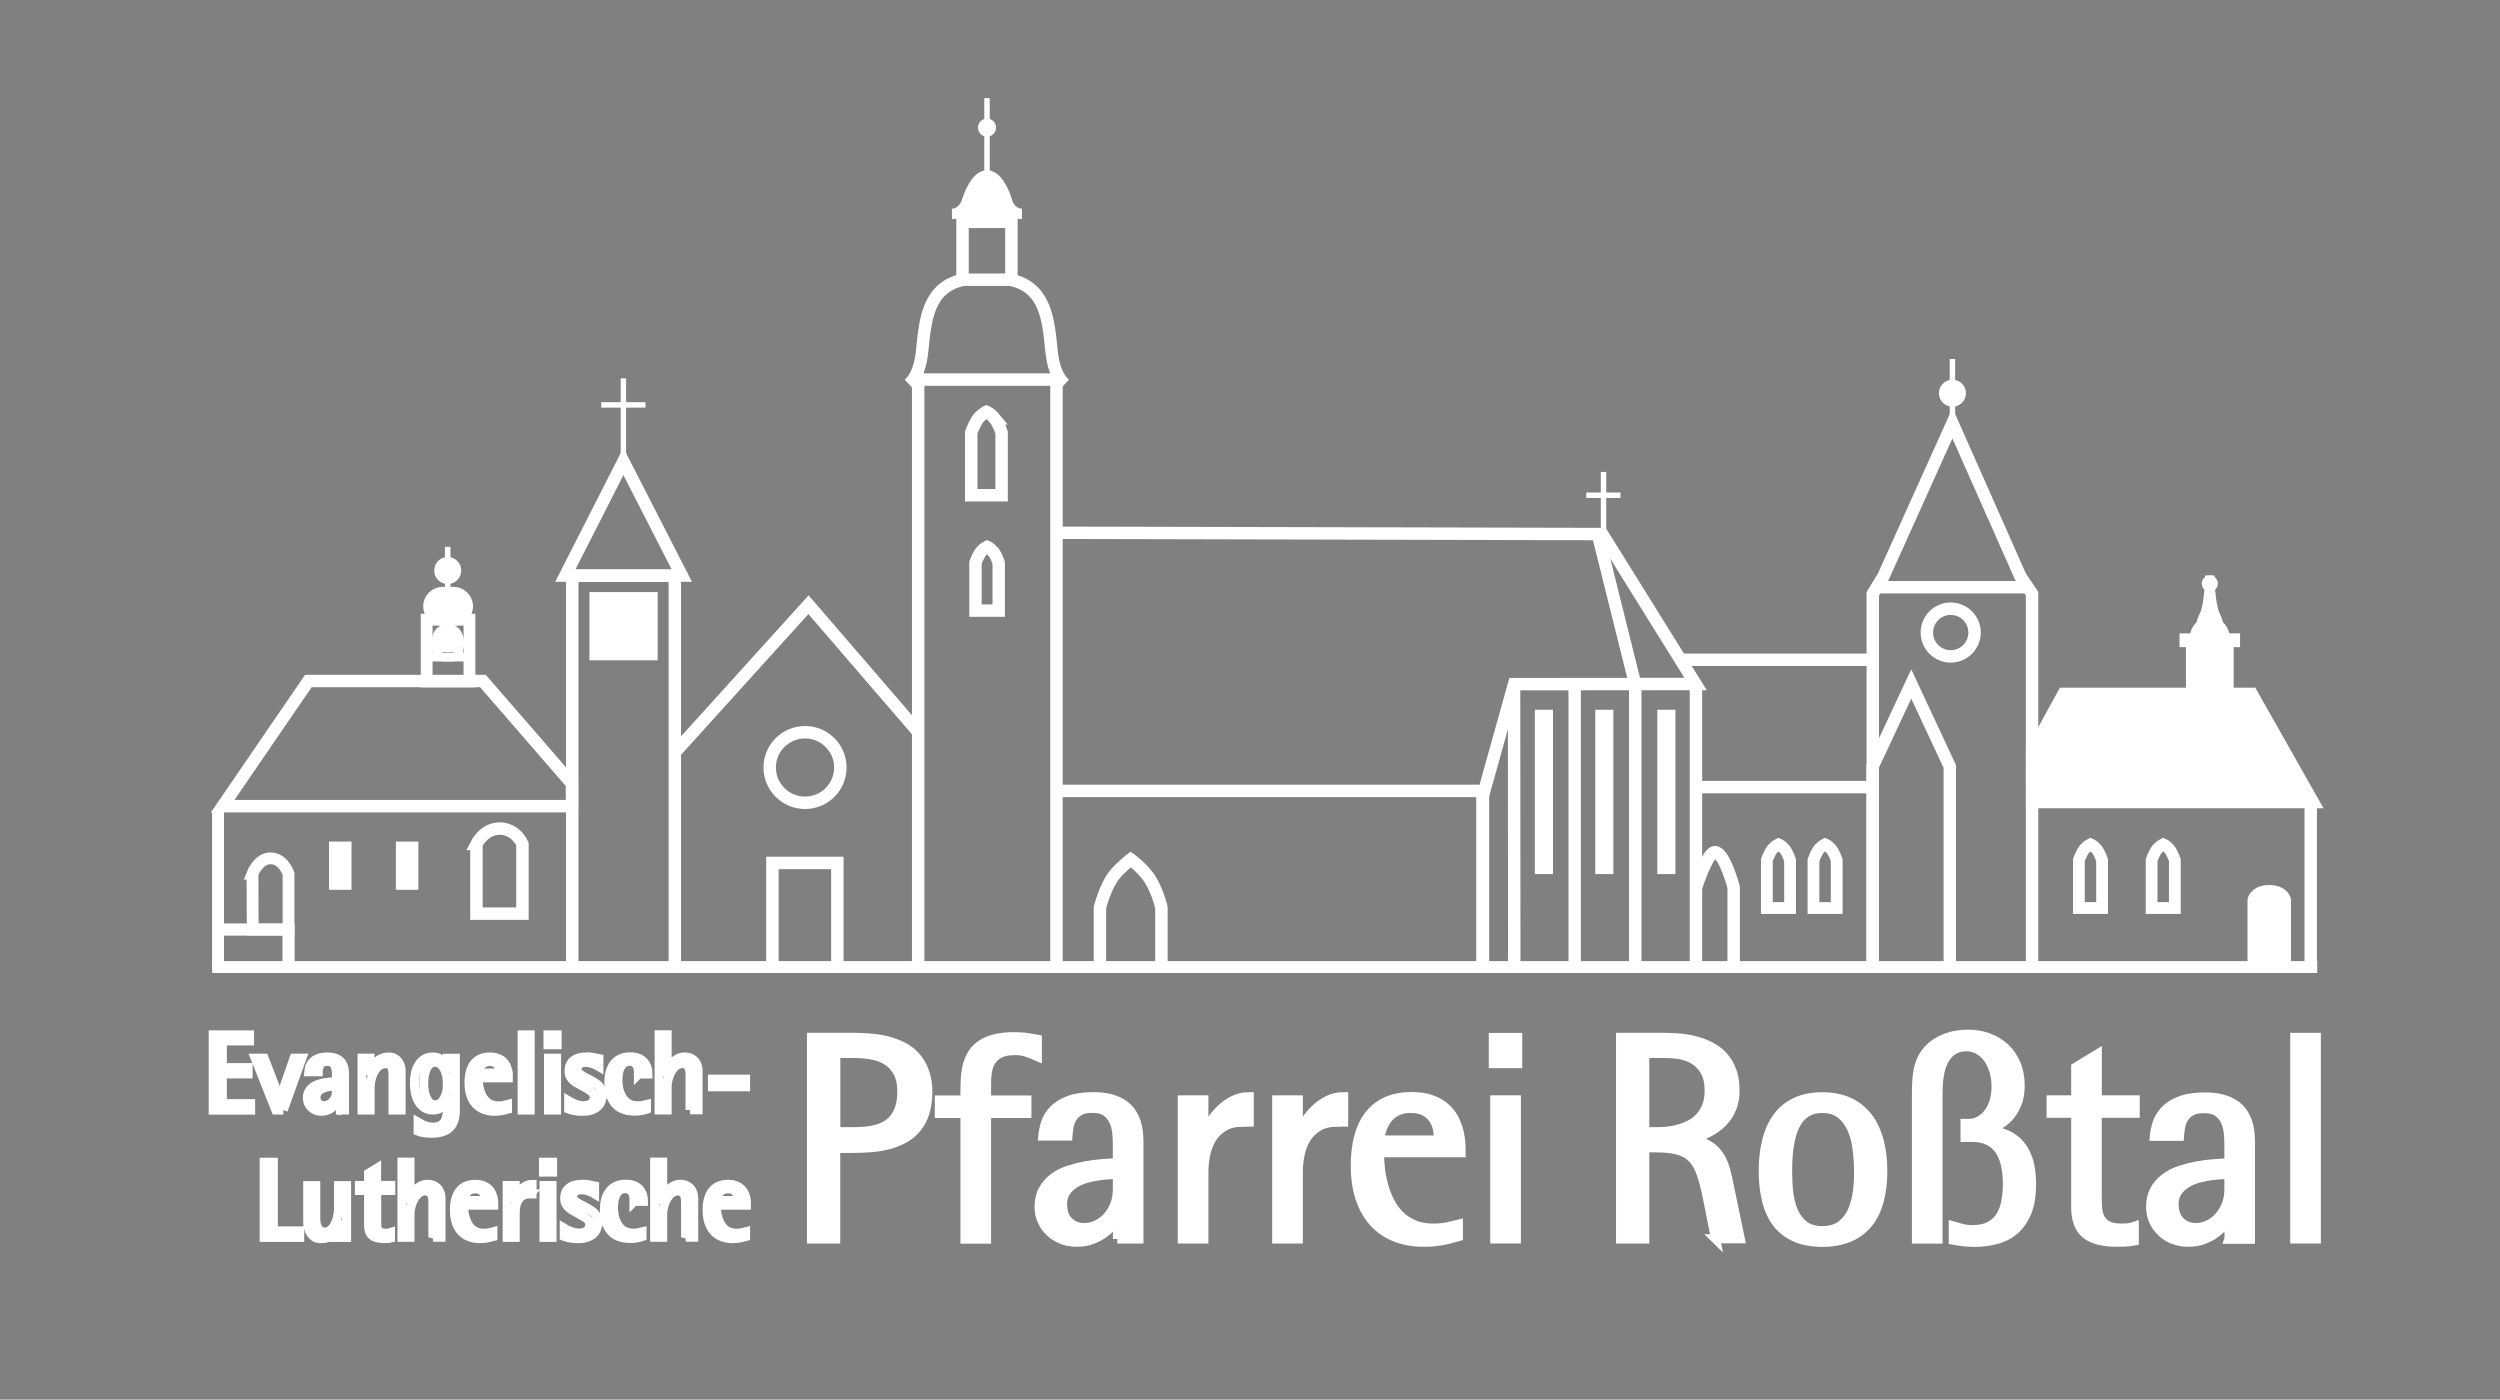 <?xml version="1.0" encoding="UTF-8"?>
<svg id="Ebene_4" data-name="Ebene 4" xmlns="http://www.w3.org/2000/svg" viewBox="0 0 275.63 154.31">
  <rect x="0" y="0" width="275.63" height="154.31" fill="#808080" stroke="none"/>
  <defs>
    <style>
      .cls-1 {
        stroke-width: .61px;
      }

      .cls-1, .cls-2, .cls-3, .cls-4, .cls-5, .cls-6, .cls-7, .cls-8, .cls-9, .cls-10, .cls-11, .cls-12, .cls-13, .cls-14, .cls-15, .cls-16, .cls-17, .cls-18, .cls-19, .cls-20, .cls-21, .cls-22, .cls-23 {
        stroke: #fff;
      }

      .cls-1, .cls-2, .cls-3, .cls-4, .cls-5, .cls-7, .cls-8, .cls-9, .cls-10, .cls-11, .cls-13, .cls-14, .cls-15, .cls-16, .cls-17, .cls-18, .cls-19, .cls-20, .cls-21, .cls-22, .cls-23 {
        stroke-miterlimit: 10;
      }

      .cls-1, .cls-4, .cls-7, .cls-8, .cls-11, .cls-16, .cls-24, .cls-19, .cls-22, .cls-23 {
        fill: none;
      }

      .cls-2, .cls-12, .cls-17 {
        fill: #1d1d1b;
      }

      .cls-3 {
        stroke-width: 1.15px;
      }

      .cls-3, .cls-5, .cls-6, .cls-9, .cls-10, .cls-13, .cls-15, .cls-18, .cls-20, .cls-21 {
        fill: #fff;
      }

      .cls-4 {
        stroke-width: 1.31px;
      }

      .cls-5 {
        stroke-width: 1.44px;
      }

      .cls-7, .cls-10 {
        stroke-width: 1.37px;
      }

      .cls-8, .cls-13 {
        stroke-width: 1.37px;
      }

      .cls-9 {
        stroke-width: .55px;
      }

      .cls-11 {
        stroke-width: 1.34px;
      }

      .cls-14 {
        fill: #be1622;
        stroke-width: 2px;
      }

      .cls-15, .cls-23 {
        stroke-width: 1.3px;
      }

      .cls-16 {
        stroke-width: 1.43px;
      }

      .cls-17, .cls-19, .cls-20 {
        stroke-width: .6px;
      }

      .cls-21 {
        stroke-width: .71px;
      }

      .cls-22 {
        stroke-width: 1.31px;
      }
    </style>
  </defs>
  <g>
    <rect class="cls-23" x="47.04" y="68.32" width="4.72" height="6.82"/>
    <g>
      <polygon class="cls-7" points="24.55 88.88 30.47 88.88 63.06 88.88 63.06 86.4 53.24 75.08 34 75.08 24.55 88.88"/>
      <line class="cls-22" x1="24.04" y1="89.43" x2="24.04" y2="106.62"/>
    </g>
    <path class="cls-23" d="M27.83,96.33s.67-1.7,1.99-1.7c1.43,0,1.99,1.7,1.99,1.7v6.16s-3.95,0-3.95,0l-.02-6.16Z"/>
    <path class="cls-7" d="M52.53,93.05s.85-1.7,2.54-1.7c1.82,0,2.53,1.7,2.53,1.7v7.68h-5.07v-7.68Z"/>
    <rect class="cls-21" x="36.63" y="93.14" width="1.77" height="4.61"/>
    <rect class="cls-21" x="44" y="93.14" width="1.77" height="4.61"/>
    <path class="cls-18" d="M51.65,66.85c0,.91-.74,1.65-1.65,1.65h-1.19c-.91,0-1.65-.74-1.65-1.65h0c0-.91,.74-1.65,1.65-1.65h1.19c.91,0,1.65,.74,1.65,1.65h0Z"/>
    <path class="cls-18" d="M50.67,70.91c0,.84-.43,1.52-.96,1.52h-.7c-.53,0-.96-.68-.96-1.52h0c0-.84,.43-1.51,.96-1.51h.7c.53,0,.96,.68,.96,1.51h0Z"/>
    <polygon class="cls-2" points="50.4 71.39 48.38 71.39 47.99 72.43 50.73 72.43 50.4 71.39"/>
    <g>
      <line class="cls-1" x1="49.36" y1="66.67" x2="49.36" y2="60.29"/>
      <path class="cls-18" d="M50.35,62.9c0,.55-.44,.99-.99,.99s-.99-.44-.99-.99,.44-.99,.99-.99,.99,.44,.99,.99Z"/>
    </g>
  </g>
  <g>
    <g>
      <polygon class="cls-10" points="227.52 76.5 224.04 82.83 224.05 88.43 255 88.43 248.25 76.5 227.52 76.5"/>
      <line class="cls-10" x1="254.76" y1="106.62" x2="254.76" y2="88.43"/>
    </g>
    <path class="cls-13" d="M248.48,106.56v-7.37s.24-.93,1.71-.93,1.71,.93,1.71,.93v7.37"/>
    <rect class="cls-15" x="241.65" y="71.07" width="3.97" height="5.45"/>
    <polygon class="cls-18" points="242.13 79.64 245.07 79.64 245.76 76.76 241.44 76.76 242.13 79.64"/>
    <rect class="cls-18" x="240.8" y="70.33" width="5.67" height=".52"/>
    <path class="cls-18" d="M245.33,70.31c0-.98-.76-1.77-1.7-1.77s-1.7,.79-1.7,1.77c0,.5,.95,.19,1.82,.18,.84,0,1.58,.3,1.58-.18Z"/>
    <g>
      <g>
        <path class="cls-18" d="M242.5,69.87h1.13v-6.4s-.08,3.23-.62,4.31c-.54,1.08-.51,2.09-.51,2.09Z"/>
        <path class="cls-18" d="M244.76,69.87h-1.13v-6.4s.08,3.23,.62,4.31c.54,1.08,.51,2.09,.51,2.09Z"/>
      </g>
      <path class="cls-18" d="M244.03,64.34c0,.22-.17,.4-.39,.4s-.4-.18-.4-.4,.18-.4,.4-.4,.39,.18,.39,.4Z"/>
    </g>
  </g>
  <polyline class="cls-7" points="206.48 106.62 206.48 65.46 207.65 63.55 215.26 46.66 222.75 63.55 224.04 65.46 224.04 82.83 224.04 88.43 224.04 106.62"/>
  <line class="cls-7" x1="185.32" y1="72.74" x2="206.79" y2="72.74"/>
  <line class="cls-16" x1="163.47" y1="106.62" x2="163.47" y2="86.78"/>
  <polygon class="cls-8" points="68.73 50.88 75.17 63.46 62.33 63.46 68.73 50.88"/>
  <polyline class="cls-7" points="74.37 82.99 89.14 66.67 101.06 80.51"/>
  <path class="cls-8" d="M92.65,84.62c0,2.15-1.74,3.89-3.89,3.89s-3.9-1.74-3.9-3.89,1.75-3.89,3.9-3.89,3.89,1.74,3.89,3.89Z"/>
  <line class="cls-7" x1="101.23" y1="41.77" x2="101.23" y2="107.04"/>
  <g>
    <polyline class="cls-7" points="176.19 59 180.29 75.46 180.29 106.62"/>
    <line class="cls-17" x1="174.89" y1="54.6" x2="178.66" y2="54.6"/>
  </g>
  <line class="cls-7" x1="186.98" y1="75.52" x2="186.98" y2="106.43"/>
  <line class="cls-7" x1="166.93" y1="75.43" x2="166.95" y2="106.62"/>
  <line class="cls-7" x1="173.61" y1="75.43" x2="173.61" y2="106.59"/>
  <line class="cls-7" x1="187.5" y1="86.78" x2="206.48" y2="86.78"/>
  <line class="cls-14" x1="170.22" y1="96.37" x2="170.22" y2="78.25"/>
  <line class="cls-14" x1="176.88" y1="96.37" x2="176.88" y2="78.25"/>
  <line class="cls-14" x1="183.72" y1="96.37" x2="183.72" y2="78.25"/>
  <g>
    <path class="cls-6" d="M102.29,120.46c0,.9-.12,1.68-.35,2.34s-.54,1.21-.94,1.67c-.39,.46-.86,.82-1.38,1.1-.53,.28-1.09,.5-1.69,.65-.6,.16-1.22,.26-1.86,.31-.64,.05-1.26,.08-1.87,.08h-2.06v9.99h-2.67v-22.23h4.74c.61,0,1.23,.03,1.87,.09,.64,.06,1.26,.16,1.86,.32,.6,.16,1.16,.38,1.69,.66,.53,.28,.99,.65,1.38,1.1,.39,.45,.71,1,.94,1.64,.23,.64,.35,1.4,.35,2.27Zm-2.86-.09c0-.9-.16-1.63-.48-2.19-.32-.56-.73-.98-1.23-1.28-.5-.3-1.07-.5-1.69-.6-.62-.1-1.24-.15-1.85-.15h-2.03v8.62h2.03c.41,0,.82-.02,1.24-.06,.42-.04,.82-.11,1.21-.21,.39-.11,.75-.26,1.09-.46,.34-.2,.64-.46,.89-.79,.25-.33,.45-.72,.6-1.2,.15-.47,.22-1.04,.22-1.7Z"/>
    <path class="cls-6" d="M113.29,116.04c-.39-.14-.86-.21-1.39-.21-.71,0-1.28,.11-1.7,.34-.42,.23-.73,.51-.94,.86-.21,.35-.34,.73-.4,1.16-.06,.42-.09,.83-.09,1.22v1.87h4.45v1.48h-4.45v13.86h-2.38v-13.86h-2.83v-1.48h2.83v-.99c0-.52,.02-1.04,.05-1.54,.04-.5,.12-.97,.24-1.41,.13-.44,.31-.85,.55-1.22,.24-.37,.56-.69,.96-.96,.4-.27,.89-.48,1.47-.63,.58-.15,1.28-.23,2.1-.23,.63,0,1.15,.03,1.56,.1,.41,.07,.76,.13,1.05,.18v1.9c-.34-.15-.7-.29-1.09-.43Z"/>
    <path class="cls-6" d="M123.2,136.6v-2.16h-.06c-.12,.19-.29,.42-.53,.71-.24,.28-.54,.56-.9,.83-.36,.27-.79,.5-1.29,.69-.5,.19-1.07,.29-1.71,.29s-1.18-.11-1.69-.32c-.51-.21-.95-.49-1.31-.85-.37-.36-.65-.77-.85-1.23-.2-.47-.3-.96-.3-1.47,0-.76,.15-1.4,.44-1.92,.29-.52,.68-.96,1.16-1.32,.48-.36,1.03-.64,1.64-.84s1.24-.36,1.88-.48c.64-.12,1.26-.19,1.87-.24,.61-.04,1.15-.08,1.64-.11v-2.03c0-.41-.02-.84-.07-1.31-.05-.46-.16-.89-.35-1.28s-.46-.72-.82-.98c-.36-.26-.86-.38-1.5-.38s-1.1,.1-1.45,.31c-.35,.21-.61,.47-.79,.78-.18,.31-.3,.64-.35,.99-.06,.35-.1,.67-.12,.97h-2.77c.04-.47,.14-.96,.31-1.47,.16-.51,.45-.98,.86-1.4,.41-.42,.96-.78,1.67-1.05,.7-.28,1.62-.42,2.74-.42,.75,0,1.4,.08,1.94,.23,.54,.15,1,.36,1.37,.61,.37,.26,.67,.56,.9,.9,.22,.34,.4,.7,.52,1.08,.12,.38,.2,.76,.24,1.16,.04,.39,.05,.77,.05,1.14v10.57h-2.38Zm0-7.13c-.14,.01-.38,.02-.74,.04-.36,.02-.76,.05-1.2,.11-.45,.06-.91,.15-1.4,.28-.49,.13-.93,.32-1.33,.56-.4,.24-.73,.55-.99,.92-.26,.37-.39,.83-.39,1.38,0,.83,.23,1.47,.68,1.91,.46,.45,1.03,.67,1.72,.67,.48,0,.94-.11,1.38-.32,.44-.21,.83-.51,1.16-.88,.34-.37,.6-.81,.8-1.32,.2-.51,.3-1.06,.3-1.66v-1.68Z"/>
    <path class="cls-6" d="M137.05,123.72c-.84,0-1.54,.16-2.09,.49s-1,.75-1.33,1.28c-.33,.53-.56,1.13-.7,1.8-.14,.67-.2,1.36-.2,2.06v7.25h-2.38v-15.34h2.38v3.65h.06c.19-.42,.44-.87,.74-1.34,.3-.47,.66-.9,1.08-1.3,.41-.39,.88-.72,1.41-.98,.52-.26,1.1-.38,1.71-.38v2.8h-.68Z"/>
    <path class="cls-6" d="M147.46,123.72c-.84,0-1.54,.16-2.09,.49-.56,.33-1,.75-1.33,1.28-.33,.53-.56,1.13-.7,1.8-.14,.67-.2,1.36-.2,2.06v7.25h-2.38v-15.34h2.38v3.65h.06c.19-.42,.44-.87,.74-1.34,.3-.47,.66-.9,1.08-1.3,.41-.39,.88-.72,1.41-.98,.52-.26,1.1-.38,1.71-.38v2.8h-.68Z"/>
    <path class="cls-6" d="M152.09,127.1c0,.57,.04,1.16,.11,1.79,.07,.63,.2,1.25,.37,1.86,.17,.61,.4,1.2,.69,1.76,.29,.56,.65,1.06,1.09,1.49,.44,.43,.96,.77,1.56,1.02,.6,.25,1.29,.38,2.08,.38,.35,0,.64-.01,.9-.04,.25-.03,.48-.06,.68-.1,.2-.04,.4-.09,.6-.14,.19-.05,.4-.11,.62-.16v1.38c-.31,.08-.61,.17-.88,.24-.27,.08-.55,.14-.84,.2-.29,.05-.6,.09-.93,.13-.33,.03-.72,.05-1.16,.05-1.14,0-2.18-.18-3.11-.54-.93-.36-1.72-.89-2.38-1.6-.66-.71-1.17-1.59-1.53-2.65-.36-1.06-.54-2.29-.54-3.7,0-1.1,.12-2.11,.35-3.04,.23-.92,.59-1.72,1.09-2.39,.49-.67,1.13-1.2,1.92-1.57,.79-.38,1.74-.57,2.86-.57,.91,0,1.68,.12,2.3,.37,.62,.25,1.14,.56,1.54,.95,.4,.39,.72,.82,.94,1.3,.22,.48,.38,.94,.48,1.4,.1,.46,.16,.88,.17,1.27,.02,.39,.02,.69,.02,.9h-9Zm6.41-2.51c-.07-.4-.21-.78-.43-1.14-.22-.36-.54-.65-.95-.89-.41-.24-.96-.35-1.64-.35-.46,0-.86,.07-1.2,.2-.34,.13-.63,.3-.87,.51-.24,.21-.44,.45-.61,.71-.16,.26-.29,.52-.39,.78-.09,.26-.16,.5-.2,.73-.04,.23-.06,.41-.06,.55h6.45c0-.33-.03-.69-.1-1.09Z"/>
    <path class="cls-6" d="M164.64,117.27v-2.89h2.69v2.89h-2.69Zm.16,19.33v-15.34h2.38v15.34h-2.38Z"/>
  </g>
  <g>
    <path class="cls-12" d="M23.51,122.38v-8.28h4v.66h-3v2.95h2.84v.69h-2.84v3.28h3.12v.71h-4.12Z"/>
    <path class="cls-12" d="M31.24,122.38h-.83l-2.27-5.71h.98l1.74,4.51,1.56-4.51h.86l-2.05,5.71Z"/>
    <path class="cls-12" d="M37.11,122.38v-.8h-.02c-.04,.07-.11,.16-.2,.26s-.2,.21-.33,.31-.29,.19-.48,.26c-.19,.07-.4,.11-.64,.11s-.44-.04-.63-.12c-.19-.08-.35-.18-.49-.32-.14-.13-.24-.29-.32-.46-.07-.17-.11-.36-.11-.55,0-.28,.05-.52,.16-.71,.11-.2,.25-.36,.43-.49,.18-.13,.38-.24,.61-.31,.23-.08,.46-.14,.7-.18,.24-.04,.47-.07,.7-.09,.23-.02,.43-.03,.61-.04v-.76c0-.15,0-.31-.03-.49-.02-.17-.06-.33-.13-.48-.07-.15-.17-.27-.3-.36-.13-.1-.32-.14-.56-.14s-.41,.04-.54,.12-.23,.17-.29,.29c-.07,.12-.11,.24-.13,.37-.02,.13-.04,.25-.04,.36h-1.03c.02-.18,.05-.36,.11-.55,.06-.19,.17-.36,.32-.52s.36-.29,.62-.39,.6-.16,1.02-.16c.28,0,.52,.03,.72,.09,.2,.06,.37,.13,.51,.23,.14,.1,.25,.21,.33,.33,.08,.13,.15,.26,.19,.4,.04,.14,.07,.28,.09,.43,.01,.15,.02,.29,.02,.42v3.94h-.88Zm0-2.65c-.05,0-.14,0-.28,.01s-.28,.02-.45,.04-.34,.06-.52,.11c-.18,.05-.35,.12-.5,.21-.15,.09-.27,.2-.37,.34-.1,.14-.15,.31-.15,.51,0,.31,.09,.55,.25,.71s.38,.25,.64,.25c.18,0,.35-.04,.52-.12,.16-.08,.31-.19,.43-.33,.12-.14,.22-.3,.3-.49,.07-.19,.11-.4,.11-.62v-.63Z"/>
    <path class="cls-12" d="M43.33,122.38v-3.7c0-.15,0-.31-.01-.48,0-.17-.04-.32-.09-.46s-.13-.25-.24-.34c-.11-.09-.26-.13-.46-.13s-.38,.04-.54,.12-.31,.19-.44,.33c-.13,.14-.24,.29-.33,.47-.09,.18-.17,.37-.23,.56-.06,.2-.11,.4-.14,.6-.03,.2-.05,.4-.05,.58v2.45h-.88v-5.71h.86v1.41h.02c.09-.18,.19-.36,.31-.54s.26-.35,.43-.5c.16-.15,.35-.27,.57-.36s.47-.14,.75-.14c.25,0,.46,.05,.63,.14,.17,.1,.31,.22,.42,.37,.11,.15,.19,.31,.24,.49,.05,.18,.07,.34,.07,.5v4.34h-.88Z"/>
    <path class="cls-12" d="M49.56,124.33c-.44,.41-1.09,.61-1.97,.61-.31,0-.59-.02-.84-.06-.25-.04-.47-.09-.65-.16v-.98c.12,.07,.25,.14,.37,.2,.13,.07,.26,.12,.39,.17,.13,.05,.28,.09,.42,.12,.15,.03,.31,.05,.47,.05,.26,0,.48-.04,.66-.11,.18-.08,.33-.17,.44-.29,.12-.12,.21-.25,.27-.4,.06-.15,.11-.29,.14-.44,.03-.14,.05-.27,.05-.4,0-.12,0-.22,0-.29v-1.13h-.02c-.02,.09-.07,.21-.14,.34-.07,.13-.16,.26-.29,.38-.12,.12-.28,.22-.46,.31-.19,.09-.4,.13-.65,.13-.36,0-.67-.08-.93-.24-.26-.16-.47-.38-.64-.65-.17-.27-.29-.59-.37-.95s-.12-.74-.12-1.14,.04-.77,.12-1.12c.08-.35,.21-.65,.38-.91s.38-.46,.63-.61,.55-.22,.9-.22c.27,0,.5,.05,.69,.14,.18,.09,.33,.2,.45,.33,.12,.13,.21,.26,.28,.4s.12,.25,.16,.35h.02v-1.08h.88v5.75c0,.87-.22,1.51-.66,1.92Zm-.23-4.88c0-.25-.03-.52-.08-.79-.05-.28-.13-.53-.24-.76-.11-.23-.26-.42-.43-.57-.18-.15-.39-.22-.64-.22s-.44,.08-.59,.23c-.16,.15-.29,.34-.38,.57-.1,.23-.16,.48-.2,.76-.04,.27-.06,.54-.06,.79s.02,.51,.06,.78,.11,.53,.21,.76c.1,.23,.22,.43,.38,.58,.16,.15,.36,.23,.6,.23s.45-.07,.63-.22c.18-.14,.32-.33,.43-.56,.11-.23,.19-.48,.25-.76,.05-.28,.08-.55,.08-.82Z"/>
    <path class="cls-6" d="M52.72,118.84c0,.21,.01,.43,.04,.67,.03,.23,.07,.47,.14,.69,.06,.23,.15,.45,.26,.66,.11,.21,.24,.39,.41,.55,.16,.16,.36,.29,.58,.38,.22,.09,.48,.14,.77,.14,.13,0,.24,0,.33-.01,.09,0,.18-.02,.25-.04s.15-.03,.22-.05c.07-.02,.15-.04,.23-.06v.52c-.12,.03-.23,.06-.33,.09-.1,.03-.21,.05-.31,.07-.11,.02-.22,.04-.35,.05-.12,.01-.27,.02-.43,.02-.43,0-.81-.07-1.16-.2s-.64-.33-.89-.59c-.25-.26-.44-.59-.57-.99-.13-.39-.2-.85-.2-1.38,0-.41,.04-.79,.13-1.13,.09-.34,.22-.64,.4-.89s.42-.45,.71-.59c.29-.14,.65-.21,1.07-.21,.34,0,.63,.05,.86,.14,.23,.09,.42,.21,.57,.35,.15,.14,.27,.31,.35,.48,.08,.18,.14,.35,.18,.52s.06,.33,.06,.47c0,.14,0,.26,0,.33h-3.35Zm2.39-.93c-.03-.15-.08-.29-.16-.42-.08-.13-.2-.24-.35-.33-.15-.09-.36-.13-.61-.13-.17,0-.32,.02-.45,.07-.13,.05-.24,.11-.33,.19s-.16,.17-.23,.26c-.06,.1-.11,.19-.14,.29-.04,.1-.06,.19-.07,.27-.01,.09-.02,.15-.02,.2h2.4c0-.12-.01-.26-.04-.41Z"/>
    <path class="cls-12" d="M57.57,122.38v-8.28h.88v8.28h-.88Z"/>
    <path class="cls-12" d="M60.42,115.18v-1.08h1v1.08h-1Zm.06,7.2v-5.71h.88v5.71h-.88Z"/>
    <path class="cls-12" d="M66.38,120.82c0,.22-.04,.44-.12,.64s-.21,.38-.38,.54c-.17,.16-.39,.28-.66,.38-.27,.09-.59,.14-.97,.14-.39,0-.72-.03-.97-.08s-.45-.11-.58-.16v-.9s.1,.06,.2,.11c.1,.06,.22,.12,.37,.18,.15,.06,.31,.12,.49,.17,.18,.05,.36,.07,.55,.07,.16,0,.32-.02,.47-.05,.15-.04,.27-.09,.38-.17,.11-.08,.19-.17,.26-.29,.06-.12,.1-.25,.1-.42,0-.14-.03-.27-.1-.38-.06-.11-.15-.2-.26-.29s-.24-.17-.39-.26c-.15-.08-.31-.17-.47-.27-.18-.11-.36-.21-.55-.3-.18-.1-.35-.21-.5-.33s-.27-.27-.37-.44c-.09-.17-.14-.37-.14-.62,0-.5,.16-.88,.49-1.15s.82-.41,1.47-.41c.15,0,.3,0,.43,.02,.14,.02,.26,.04,.38,.06,.11,.02,.21,.05,.3,.07,.09,.02,.16,.04,.22,.05v.86s-.12-.07-.21-.12c-.1-.05-.21-.1-.33-.15-.13-.05-.27-.09-.42-.13s-.32-.06-.48-.06c-.13,0-.25,.01-.37,.04-.12,.03-.22,.07-.31,.13-.09,.06-.16,.13-.22,.21-.05,.09-.08,.19-.08,.3,0,.17,.05,.32,.14,.43,.1,.12,.23,.23,.39,.33,.17,.11,.36,.21,.58,.32,.22,.11,.46,.24,.71,.39,.14,.08,.27,.17,.39,.26,.12,.09,.23,.2,.31,.32,.09,.12,.16,.26,.21,.41,.05,.15,.08,.33,.08,.53Z"/>
    <path class="cls-6" d="M70.39,118.43c0-.11,0-.25-.01-.41s-.05-.32-.11-.47c-.06-.15-.16-.27-.3-.38s-.33-.16-.58-.16-.46,.07-.62,.2-.29,.3-.39,.5c-.1,.21-.17,.43-.2,.68s-.06,.49-.06,.73c0,.2,.02,.41,.05,.63,.03,.22,.08,.43,.15,.64,.07,.21,.16,.4,.27,.59,.11,.19,.25,.35,.41,.49,.16,.14,.35,.25,.56,.33,.21,.08,.46,.12,.74,.12,.12,0,.22,0,.3-.01s.16-.02,.23-.03,.14-.03,.21-.05c.07-.02,.14-.04,.23-.06v.53c-.21,.07-.42,.12-.61,.15-.2,.04-.42,.05-.67,.05-.54,0-.99-.08-1.35-.24-.37-.16-.66-.39-.88-.67-.22-.29-.38-.62-.48-1.01-.1-.39-.15-.8-.15-1.25,0-.47,.06-.88,.17-1.23,.11-.35,.27-.64,.47-.88,.2-.23,.45-.41,.73-.52,.29-.12,.6-.18,.96-.18s.66,.05,.91,.15c.25,.1,.45,.24,.61,.41s.27,.38,.35,.6,.11,.47,.11,.73h-1.03Z"/>
    <path class="cls-12" d="M76.08,122.38v-3.83c0-.16,0-.32-.03-.48s-.06-.29-.12-.41c-.06-.12-.15-.21-.26-.29-.11-.07-.26-.11-.44-.11s-.34,.04-.5,.12c-.15,.08-.29,.18-.41,.32s-.24,.29-.33,.46-.18,.36-.24,.55-.12,.38-.15,.58-.05,.38-.05,.55v2.53h-.88v-8.28h.88v4.1h.02c.03-.07,.07-.17,.12-.28,.05-.11,.12-.23,.19-.35,.08-.12,.17-.25,.27-.37,.1-.12,.22-.23,.36-.33,.13-.1,.28-.18,.45-.24,.16-.06,.35-.09,.54-.09,.19,0,.37,.03,.54,.09,.18,.06,.33,.16,.47,.28,.14,.13,.25,.3,.33,.5,.08,.21,.12,.45,.12,.74v4.22h-.88Z"/>
    <path class="cls-12" d="M78.55,119.82v-.84h3.65v.84h-3.65Z"/>
    <path class="cls-6" d="M29.13,136.42v-8.28h1v7.57h2.91v.71h-3.9Z"/>
    <path class="cls-12" d="M37.36,136.42v-1.39h-.02c-.14,.29-.27,.54-.39,.74s-.26,.35-.41,.47c-.15,.12-.32,.2-.52,.25-.2,.05-.44,.07-.72,.07-.24,0-.44-.06-.62-.17-.17-.12-.31-.26-.42-.43s-.19-.36-.25-.57-.08-.4-.08-.59v-4.08h.88v3.7c0,.15,.02,.31,.05,.48s.09,.32,.17,.46c.08,.14,.18,.26,.31,.35,.13,.09,.29,.13,.48,.13,.18,0,.33-.04,.47-.12s.27-.19,.38-.33c.11-.14,.21-.29,.29-.47,.08-.18,.15-.37,.21-.57,.05-.2,.09-.4,.12-.6,.03-.2,.04-.4,.04-.58v-2.45h.88v5.71h-.86Z"/>
    <path class="cls-12" d="M41.53,131.26v3.39c0,.17,0,.33,.01,.49,0,.16,.05,.3,.11,.42,.06,.12,.16,.22,.29,.3s.32,.11,.57,.11c.15,0,.26,0,.34-.02,.08-.01,.14-.03,.2-.05v.6c-.14,.03-.27,.04-.37,.05-.1,0-.22,0-.34,0-.59,0-1.02-.11-1.29-.33-.27-.22-.41-.59-.41-1.11v-3.86h-1.01v-.55h1.01v-1.34l.88-.54v1.88h1.56v.55h-1.56Z"/>
    <path class="cls-12" d="M47.73,136.42v-3.83c0-.16,0-.32-.03-.48-.02-.15-.06-.29-.12-.41s-.15-.21-.26-.29c-.11-.07-.26-.11-.44-.11s-.34,.04-.5,.12-.29,.18-.41,.32-.24,.29-.33,.46-.18,.36-.24,.55-.12,.38-.15,.58-.05,.38-.05,.55v2.53h-.88v-8.28h.88v4.1h.02c.03-.07,.07-.17,.12-.28s.12-.23,.19-.35c.08-.12,.17-.25,.27-.37,.1-.12,.22-.23,.36-.33s.28-.18,.45-.24c.16-.06,.35-.09,.55-.09,.19,0,.37,.03,.54,.09,.18,.06,.33,.16,.47,.28,.14,.13,.25,.3,.33,.5,.08,.21,.12,.45,.12,.74v4.22h-.88Z"/>
    <path class="cls-6" d="M51.11,132.88c0,.21,.01,.43,.04,.67,.03,.23,.07,.47,.14,.69,.06,.23,.15,.45,.26,.66,.11,.21,.24,.39,.41,.55,.16,.16,.36,.29,.58,.38,.22,.09,.48,.14,.77,.14,.13,0,.24,0,.33-.01,.09,0,.18-.02,.25-.04,.08-.02,.15-.03,.22-.05s.15-.04,.23-.06v.52c-.12,.03-.23,.06-.33,.09-.1,.03-.21,.05-.31,.07-.11,.02-.22,.04-.35,.05-.12,.01-.27,.02-.43,.02-.43,0-.81-.07-1.16-.2s-.64-.33-.89-.59c-.25-.26-.44-.59-.57-.99-.13-.39-.2-.85-.2-1.38,0-.41,.04-.79,.13-1.13,.09-.34,.22-.64,.4-.89s.42-.45,.71-.59c.29-.14,.65-.21,1.07-.21,.34,0,.63,.05,.86,.14,.23,.09,.42,.21,.57,.35,.15,.14,.27,.31,.35,.48,.08,.18,.14,.35,.18,.52,.04,.17,.06,.33,.06,.47,0,.14,0,.26,0,.33h-3.35Zm2.39-.93c-.03-.15-.08-.29-.16-.42-.08-.13-.2-.24-.35-.33s-.36-.13-.61-.13c-.17,0-.32,.02-.45,.07-.13,.05-.24,.11-.33,.19-.09,.08-.17,.17-.23,.26-.06,.1-.11,.19-.14,.29s-.06,.19-.07,.27c-.01,.09-.02,.15-.02,.21h2.4c0-.12-.01-.26-.04-.41Z"/>
    <path class="cls-12" d="M58.42,131.62c-.31,0-.57,.06-.78,.18s-.37,.28-.5,.48c-.12,.2-.21,.42-.26,.67-.05,.25-.08,.51-.08,.77v2.7h-.88v-5.71h.88v1.36h.02c.07-.16,.16-.32,.28-.5s.25-.34,.4-.48,.33-.27,.52-.36,.41-.14,.64-.14v1.04h-.25Z"/>
    <path class="cls-12" d="M59.92,129.22v-1.08h1v1.08h-1Zm.06,7.2v-5.71h.88v5.71h-.88Z"/>
    <path class="cls-12" d="M65.89,134.86c0,.22-.04,.44-.12,.64-.08,.2-.21,.38-.38,.54-.17,.16-.39,.28-.66,.38-.27,.09-.59,.14-.97,.14-.39,0-.72-.03-.97-.08-.25-.05-.45-.11-.58-.16v-.9s.1,.06,.2,.11c.1,.06,.22,.12,.37,.18,.15,.06,.31,.12,.49,.17,.18,.05,.36,.07,.55,.07,.16,0,.32-.02,.47-.05,.15-.04,.27-.09,.38-.17s.19-.17,.26-.29c.06-.12,.1-.25,.1-.42,0-.14-.03-.27-.1-.38-.06-.11-.15-.2-.26-.29-.11-.09-.24-.17-.39-.26-.15-.08-.31-.17-.47-.27-.18-.11-.36-.21-.54-.3-.18-.1-.35-.21-.5-.33s-.27-.27-.37-.44c-.09-.17-.14-.37-.14-.62,0-.5,.16-.88,.49-1.15s.82-.41,1.47-.41c.15,0,.3,0,.43,.02,.14,.02,.26,.04,.38,.06,.11,.02,.21,.05,.3,.07,.09,.02,.16,.04,.22,.05v.86s-.12-.07-.21-.12-.21-.1-.33-.15c-.13-.05-.27-.09-.42-.13s-.32-.06-.48-.06c-.13,0-.25,.01-.37,.04-.12,.03-.22,.07-.31,.13-.09,.06-.16,.13-.22,.21-.05,.09-.08,.19-.08,.3,0,.17,.05,.32,.14,.43s.23,.23,.39,.33c.17,.11,.36,.21,.58,.32s.46,.24,.71,.39c.14,.08,.27,.17,.39,.26,.12,.09,.23,.2,.31,.32,.09,.12,.16,.26,.21,.41s.08,.33,.08,.53Z"/>
    <path class="cls-6" d="M69.9,132.47c0-.11,0-.25-.01-.41s-.05-.32-.11-.47c-.06-.15-.16-.27-.3-.38-.13-.1-.33-.16-.58-.16s-.46,.07-.62,.2c-.16,.13-.29,.3-.39,.5-.1,.21-.16,.43-.2,.68-.04,.25-.06,.49-.06,.73,0,.2,.02,.41,.05,.63,.03,.22,.08,.43,.15,.64,.07,.21,.16,.4,.27,.59,.11,.19,.25,.35,.41,.49,.16,.14,.35,.25,.56,.33,.21,.08,.46,.12,.74,.12,.12,0,.22,0,.3-.01s.16-.02,.23-.03,.14-.03,.21-.05c.07-.02,.14-.04,.23-.06v.53c-.21,.07-.42,.12-.61,.15-.2,.04-.42,.05-.67,.05-.54,0-.99-.08-1.35-.24-.37-.16-.66-.39-.88-.67-.22-.29-.38-.62-.48-1.01-.1-.39-.15-.8-.15-1.25,0-.47,.06-.88,.17-1.23,.11-.35,.27-.64,.47-.88,.2-.23,.45-.41,.73-.52,.29-.12,.6-.18,.96-.18s.66,.05,.91,.15c.25,.1,.45,.24,.61,.41,.16,.17,.27,.38,.35,.6,.07,.23,.11,.47,.11,.73h-1.03Z"/>
    <path class="cls-12" d="M75.59,136.42v-3.83c0-.16,0-.32-.03-.48-.02-.15-.06-.29-.12-.41s-.15-.21-.26-.29c-.11-.07-.26-.11-.44-.11s-.34,.04-.5,.12-.29,.18-.41,.32-.24,.29-.33,.46-.18,.36-.24,.55-.12,.38-.15,.58-.05,.38-.05,.55v2.53h-.88v-8.28h.88v4.1h.02c.03-.07,.07-.17,.12-.28,.05-.11,.12-.23,.19-.35,.08-.12,.17-.25,.27-.37,.1-.12,.22-.23,.36-.33,.13-.1,.28-.18,.45-.24,.16-.06,.35-.09,.54-.09,.19,0,.37,.03,.55,.09,.18,.06,.33,.16,.47,.28s.25,.3,.33,.5c.08,.21,.12,.45,.12,.74v4.22h-.88Z"/>
    <path class="cls-6" d="M78.97,132.88c0,.21,.01,.43,.04,.67,.03,.23,.07,.47,.14,.69,.06,.23,.15,.45,.26,.66,.11,.21,.24,.39,.41,.55,.16,.16,.36,.29,.58,.38,.22,.09,.48,.14,.77,.14,.13,0,.24,0,.33-.01,.09,0,.18-.02,.25-.04s.15-.03,.22-.05c.07-.02,.15-.04,.23-.06v.52c-.12,.03-.23,.06-.33,.09-.1,.03-.21,.05-.31,.07-.11,.02-.22,.04-.35,.05-.12,.01-.27,.02-.43,.02-.43,0-.81-.07-1.16-.2s-.64-.33-.89-.59-.44-.59-.57-.99c-.13-.39-.2-.85-.2-1.38,0-.41,.04-.79,.13-1.13,.09-.34,.22-.64,.4-.89s.42-.45,.71-.59c.29-.14,.65-.21,1.07-.21,.34,0,.63,.05,.86,.14,.23,.09,.42,.21,.57,.35,.15,.14,.27,.31,.35,.48,.08,.18,.14,.35,.18,.52,.04,.17,.06,.33,.06,.47,0,.14,0,.26,0,.33h-3.35Zm2.39-.93c-.03-.15-.08-.29-.16-.42-.08-.13-.2-.24-.35-.33s-.36-.13-.61-.13c-.17,0-.32,.02-.45,.07s-.24,.11-.33,.19-.16,.17-.23,.26c-.06,.1-.11,.19-.14,.29-.04,.1-.06,.19-.07,.27-.01,.09-.02,.15-.02,.21h2.4c0-.12-.01-.26-.04-.41Z"/>
  </g>
  <g>
    <path class="cls-6" d="M189.15,136.6l-.91-4.55c-.21-1.05-.44-1.93-.68-2.63-.24-.71-.56-1.28-.97-1.7-.4-.43-.93-.73-1.57-.9-.64-.18-1.46-.27-2.45-.27h-1.23v10.05h-2.67v-22.23h4.89c.62,0,1.24,.04,1.87,.1,.63,.07,1.23,.19,1.8,.36,.57,.17,1.11,.4,1.6,.68,.5,.28,.93,.64,1.29,1.08s.65,.95,.86,1.55c.21,.6,.31,1.3,.31,2.09,0,.62-.08,1.18-.25,1.68-.17,.5-.39,.94-.67,1.31-.28,.38-.6,.7-.95,.98-.36,.28-.72,.51-1.08,.69-.37,.18-.73,.32-1.09,.42-.36,.1-.68,.16-.96,.18v.08c.87,.14,1.57,.37,2.08,.69,.52,.32,.93,.72,1.23,1.2,.3,.47,.52,1.01,.68,1.61,.15,.6,.3,1.24,.43,1.91l1.16,5.6h-2.74Zm-.71-16.33c0-.9-.16-1.62-.48-2.17-.32-.55-.72-.96-1.2-1.25-.48-.29-.99-.48-1.54-.57-.55-.09-1.06-.13-1.52-.13h-2.36v8.62h1.48c.34,0,.71-.03,1.11-.07,.4-.05,.82-.13,1.23-.25,.42-.12,.83-.29,1.22-.49,.39-.21,.74-.48,1.05-.82,.3-.34,.55-.74,.73-1.2s.28-1.02,.28-1.66Z"/>
    <path class="cls-6" d="M207.58,129.1c0,1.24-.13,2.34-.4,3.32-.27,.98-.67,1.8-1.22,2.47-.55,.67-1.24,1.19-2.08,1.54-.84,.36-1.83,.54-2.97,.54s-2.13-.18-2.95-.54c-.82-.36-1.5-.87-2.02-1.54-.52-.67-.91-1.49-1.16-2.47-.25-.97-.38-2.08-.38-3.32s.13-2.34,.38-3.34c.25-1,.64-1.86,1.16-2.58,.52-.72,1.2-1.28,2.02-1.67,.82-.39,1.81-.59,2.95-.59s2.13,.2,2.97,.59c.84,.39,1.53,.95,2.08,1.67,.54,.72,.95,1.58,1.22,2.58,.27,1,.4,2.12,.4,3.34Zm-2.67,.09c0-.84-.05-1.68-.16-2.51-.1-.83-.3-1.58-.6-2.24-.29-.66-.7-1.2-1.22-1.61-.52-.41-1.19-.62-2.02-.62-.55,0-1.02,.09-1.42,.28-.4,.19-.75,.45-1.03,.78s-.51,.72-.69,1.17c-.18,.45-.32,.94-.42,1.46-.11,.52-.18,1.06-.21,1.62-.04,.56-.05,1.12-.05,1.68,0,.79,.04,1.57,.13,2.34,.09,.78,.27,1.47,.55,2.08,.28,.61,.67,1.11,1.17,1.49,.5,.38,1.16,.57,1.98,.57s1.5-.19,2.02-.57c.52-.38,.93-.88,1.22-1.49,.29-.61,.49-1.31,.6-2.08,.11-.78,.16-1.56,.16-2.34Z"/>
    <path class="cls-6" d="M223.98,130.58c0,1.28-.18,2.33-.54,3.16-.36,.83-.84,1.48-1.42,1.96-.59,.48-1.25,.81-2,.99-.75,.18-1.5,.28-2.27,.28-.51,0-.98-.03-1.38-.08-.41-.05-.75-.11-1.02-.16v-1.57c.21,.06,.5,.15,.87,.25,.37,.1,.78,.16,1.23,.16,.73,0,1.35-.12,1.84-.36,.49-.24,.89-.58,1.19-1.02,.3-.44,.51-.97,.64-1.59,.13-.62,.2-1.3,.2-2.04,0-3.44-1.29-5.16-3.87-5.16h-.8v-1.54h.38c.42,0,.81-.1,1.18-.29,.37-.19,.69-.47,.97-.82,.28-.35,.5-.78,.65-1.27,.16-.5,.24-1.06,.24-1.68s-.08-1.2-.24-1.73c-.16-.54-.38-1-.67-1.39-.29-.39-.63-.7-1.03-.93-.4-.22-.84-.34-1.32-.34-.52,0-.96,.1-1.32,.3-.36,.2-.65,.46-.88,.77-.23,.31-.41,.67-.54,1.05-.13,.39-.22,.78-.28,1.17-.06,.39-.09,.77-.1,1.12-.01,.35-.02,.64-.02,.87v15.92h-2.38v-16.08c0-.54,.02-1.03,.05-1.48,.03-.45,.09-.87,.18-1.26,.09-.39,.21-.75,.38-1.08,.16-.33,.38-.65,.65-.95,.27-.3,.58-.57,.93-.79,.35-.22,.71-.4,1.09-.54,.38-.14,.78-.25,1.18-.31,.4-.07,.8-.1,1.2-.1,.8,0,1.55,.12,2.25,.38,.7,.25,1.31,.62,1.83,1.09,.52,.48,.93,1.07,1.24,1.77,.3,.7,.46,1.51,.46,2.41,0,.82-.12,1.52-.37,2.09-.25,.58-.55,1.05-.9,1.43-.36,.38-.74,.67-1.16,.87-.42,.21-.78,.35-1.11,.43v.06c.57,.08,1.13,.22,1.7,.41,.57,.19,1.08,.5,1.54,.93,.46,.43,.84,1.02,1.12,1.77,.29,.75,.43,1.72,.43,2.92Z"/>
    <path class="cls-6" d="M231.22,122.74v9.09c0,.45,.01,.89,.04,1.32,.03,.43,.12,.81,.29,1.14s.43,.6,.79,.8c.36,.2,.87,.31,1.53,.31,.4,0,.7-.02,.91-.06,.21-.04,.39-.08,.53-.13v1.61c-.39,.07-.72,.12-1,.12-.28,0-.58,.02-.9,.02-1.57,0-2.73-.3-3.46-.9-.73-.6-1.1-1.59-1.1-2.97v-10.35h-2.71v-1.48h2.71v-3.6l2.38-1.45v5.05h4.18v1.48h-4.18Z"/>
    <path class="cls-6" d="M245.75,136.6v-2.16h-.06c-.12,.19-.29,.43-.53,.71-.24,.28-.54,.56-.9,.83-.36,.27-.79,.5-1.29,.69-.5,.19-1.07,.29-1.71,.29s-1.18-.11-1.69-.31c-.51-.21-.95-.49-1.31-.85s-.65-.77-.85-1.23c-.2-.47-.3-.96-.3-1.47,0-.76,.15-1.4,.44-1.92,.29-.53,.68-.96,1.16-1.32,.48-.36,1.03-.64,1.64-.84,.61-.2,1.24-.36,1.88-.48,.64-.12,1.26-.2,1.87-.24,.61-.04,1.15-.08,1.64-.11v-2.03c0-.41-.02-.84-.07-1.3-.05-.46-.16-.89-.35-1.28-.18-.39-.46-.72-.82-.97-.36-.26-.86-.38-1.5-.38s-1.1,.1-1.45,.31c-.35,.21-.61,.47-.79,.78-.18,.31-.3,.64-.35,.99-.06,.35-.1,.67-.12,.97h-2.77c.04-.47,.14-.96,.31-1.47,.16-.51,.45-.97,.86-1.4,.41-.42,.96-.78,1.67-1.05,.7-.28,1.62-.42,2.74-.42,.75,0,1.4,.08,1.94,.23,.54,.15,1,.36,1.37,.61,.37,.26,.67,.56,.9,.9,.22,.34,.4,.7,.52,1.08,.12,.38,.2,.76,.24,1.16,.04,.39,.05,.77,.05,1.14v10.57h-2.38Zm0-7.13c-.14,0-.38,.02-.74,.04-.36,.02-.76,.05-1.2,.11-.45,.06-.91,.15-1.4,.28-.49,.13-.93,.32-1.33,.56-.4,.24-.73,.55-.99,.92-.26,.37-.39,.83-.39,1.38,0,.83,.23,1.47,.68,1.91,.46,.45,1.03,.67,1.72,.67,.48,0,.94-.11,1.38-.32,.44-.21,.83-.51,1.16-.88,.34-.37,.6-.81,.8-1.32,.2-.51,.3-1.06,.3-1.66v-1.68Z"/>
    <path class="cls-6" d="M253,136.6v-22.23h2.38v22.23h-2.38Z"/>
  </g>
  <polyline class="cls-7" points="85.16 107 85.16 95.14 92.32 95.14 92.32 107"/>
  <polyline class="cls-7" points="206.46 106.6 206.46 84.51 210.72 75.41 214.97 84.51 214.97 106.6"/>
  <g>
    <line class="cls-20" x1="215.26" y1="47.12" x2="215.26" y2="39.58"/>
    <path class="cls-18" d="M216.25,43.35c0,.55-.44,.99-.99,.99s-.99-.44-.99-.99,.44-.99,.99-.99,.99,.44,.99,.99Z"/>
  </g>
  <path class="cls-8" d="M187,97.82s1.25-3.87,2.07-3.87c1.05,0,2.07,3.87,2.07,3.87v8.61"/>
  <line class="cls-10" x1="100.62" y1="41.85" x2="117.14" y2="41.85"/>
  <line class="cls-19" x1="68.73" y1="51.56" x2="68.73" y2="41.71"/>
  <line class="cls-19" x1="71.17" y1="44.64" x2="66.29" y2="44.64"/>
  <line class="cls-10" x1="207.22" y1="64.74" x2="223.22" y2="64.74"/>
  <path class="cls-23" d="M196.76,93.63c-.36-.43-.68-.55-.68-.55,0,0-.39,.2-.68,.55-.31,.38-.6,1.2-.6,1.2v5.28h2.56v-5.28s-.25-.77-.6-1.2Z"/>
  <path class="cls-23" d="M201.9,93.63c-.36-.43-.68-.55-.68-.55,0,0-.39,.2-.68,.55-.31,.38-.6,1.2-.6,1.2v5.28h2.56v-5.28s-.25-.77-.6-1.2Z"/>
  <path class="cls-23" d="M231.16,93.63c-.36-.43-.68-.55-.68-.55,0,0-.39,.2-.68,.55-.31,.38-.6,1.2-.6,1.2v5.28h2.56v-5.28s-.25-.77-.6-1.2Z"/>
  <path class="cls-23" d="M239.18,93.63c-.36-.43-.68-.55-.68-.55,0,0-.39,.2-.68,.55-.31,.38-.6,1.2-.6,1.2v5.28h2.56v-5.28s-.25-.77-.6-1.2Z"/>
  <path class="cls-8" d="M128.05,106.08v-6.02s-.49-2.2-1.59-3.59c-.81-1.02-1.8-1.72-1.8-1.72,0,0-1.16,.92-1.8,1.72-1.02,1.29-1.59,3.59-1.59,3.59v6.02"/>
  <path class="cls-8" d="M109.51,60.84c-.36-.43-.68-.55-.68-.55,0,0-.39,.2-.68,.55-.31,.38-.6,1.2-.6,1.2v5.28h2.56v-5.28s-.25-.77-.6-1.2Z"/>
  <path class="cls-8" d="M109.65,46.12c-.46-.56-.89-.72-.89-.72,0,0-.52,.26-.89,.72-.4,.5-.79,1.57-.79,1.57v6.91h3.35v-6.91s-.32-1.01-.79-1.57Z"/>
  <rect class="cls-8" x="106.12" y="24.46" width="5.39" height="6.38"/>
  <g>
    <line class="cls-20" x1="108.82" y1="19.29" x2="108.82" y2="10.82"/>
    <path class="cls-9" d="M109.54,14.07c0,.4-.32,.72-.72,.72s-.72-.32-.72-.72,.32-.72,.72-.72,.72,.32,.72,.72Z"/>
  </g>
  <path class="cls-7" d="M217.7,69.74c0,1.45-1.18,2.63-2.63,2.63s-2.63-1.18-2.63-2.63,1.18-2.63,2.63-2.63,2.63,1.18,2.63,2.63Z"/>
  <polyline class="cls-11" points="24.15 102.48 31.81 102.48 31.81 106.43"/>
  <polyline class="cls-7" points="116.7 58.74 176.65 58.88 186.94 75.41 166.93 75.43 163.64 87.2 116.83 87.2"/>
  <line class="cls-7" x1="116.48" y1="41.77" x2="116.48" y2="107.04"/>
  <g>
    <path class="cls-5" d="M111.3,24.6c0-1.96-1.17-5.11-2.45-5.11h-.06c-1.27,0-2.45,3.17-2.45,5.13"/>
    <path class="cls-3" d="M106.75,21.85c-.27,.94-.87,1.73-1.8,1.73"/>
    <path class="cls-3" d="M110.87,21.85c.27,.94,.87,1.73,1.8,1.73"/>
  </g>
  <g>
    <path class="cls-7" d="M111.25,30.81c4.08,.77,4.34,4.52,4.67,7.8,.17,1.66,.57,2.93,1.46,3.76"/>
    <path class="cls-7" d="M106.35,30.81c-4.08,.77-4.34,4.52-4.67,7.8-.17,1.66-.57,2.93-1.46,3.76"/>
  </g>
  <line class="cls-19" x1="176.79" y1="52.03" x2="176.79" y2="58.48"/>
  <rect class="cls-24" x="12.96" width="253.67" height="175.72"/>
  <polyline class="cls-7" points="74.4 106.43 74.4 63.48 63.09 63.48 63.09 106.43"/>
  <rect class="cls-18" x="65.49" y="65.78" width="6.52" height="6.52"/>
  <line class="cls-4" x1="23.39" y1="106.62" x2="255.48" y2="106.62"/>
</svg>